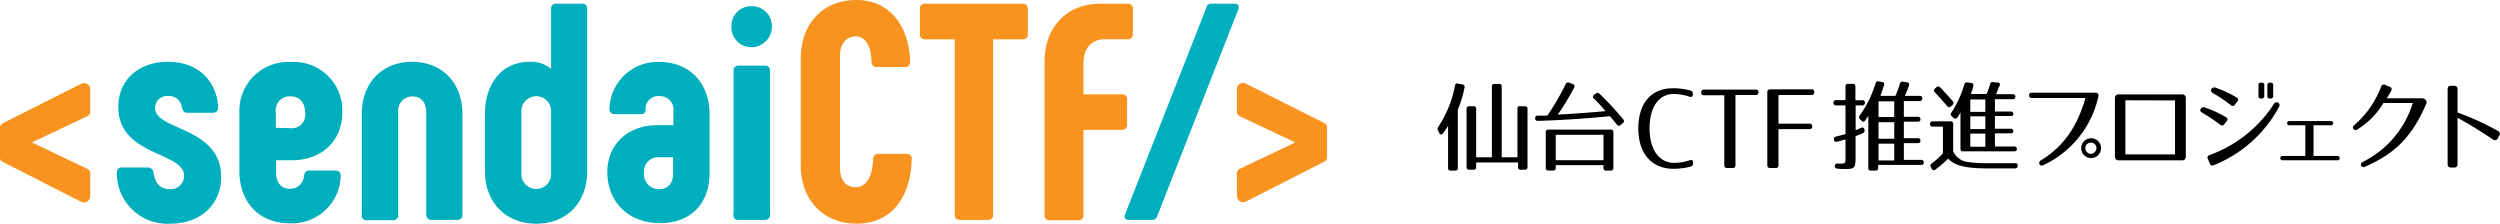 <svg xmlns="http://www.w3.org/2000/svg" viewBox="0 0 317.87 28.44"><defs><style>.a{fill:#f7931e;}.b{fill:#00afbe;}</style></defs><title>logo-sec</title><path d="M186.21,11.13a14.83,14.83,0,0,1-.85,2.82v7.4a.3.3,0,0,1-.34.34h-.56a.3.3,0,0,1-.34-.34V16a10.35,10.35,0,0,1-.64.94c-.16.22-.36.2-.47,0l-.15-.32a.42.42,0,0,1,0-.47A14.47,14.47,0,0,0,185,10.9c0-.22.18-.33.4-.27l.53.11A.3.3,0,0,1,186.21,11.13Zm7.14,2.38h.53a.3.3,0,0,1,.34.34v7.39a.3.3,0,0,1-.34.34h-.53a.3.3,0,0,1-.33-.34v-.58h-5.33v.58a.3.3,0,0,1-.34.34h-.54a.31.31,0,0,1-.34-.34V13.85a.31.31,0,0,1,.34-.34h.54a.3.3,0,0,1,.34.34V20h2V11a.29.29,0,0,1,.33-.33h.58c.23,0,.34.11.34.33v9h2V13.85A.3.3,0,0,1,193.35,13.51Z"/><path d="M200.17,11.09a31.25,31.25,0,0,1-2.1,3.48q2.9-.15,6.07-.44c-.55-.63-1-1.16-1.47-1.58a.29.29,0,0,1,0-.48l.22-.16a.33.33,0,0,1,.48,0,38.8,38.8,0,0,1,3,3.24.31.31,0,0,1,0,.48l-.29.24a.3.3,0,0,1-.48,0c-.32-.41-.62-.78-.9-1.1-3.19.32-6.25.51-9.16.6-.21,0-.35-.1-.35-.31v0c0-.22.1-.36.33-.36.5,0,.92,0,1.22,0a32,32,0,0,0,2.33-4,.34.34,0,0,1,.46-.18l.49.18A.29.29,0,0,1,200.17,11.09Zm4.64,10.6h-.59a.3.3,0,0,1-.34-.34V21h-6.07v.34a.3.3,0,0,1-.34.34h-.59a.3.3,0,0,1-.34-.34V16.82a.3.3,0,0,1,.34-.34h7.93c.22,0,.33.11.33.34v4.53C205.14,21.58,205,21.69,204.81,21.69Zm-.93-4.55h-6.07v3.23h6.07Z"/><path d="M215,21.17a8.46,8.46,0,0,1-2.23.29c-2.75,0-4.46-1.93-4.46-5.12s1.6-5.12,4.42-5.12a8.56,8.56,0,0,1,2.21.29.39.39,0,0,1,.3.41V12c0,.28-.17.38-.42.3a6.1,6.1,0,0,0-2-.35c-1.85,0-3.08,1.58-3.08,4.38s1.31,4.38,3.12,4.38a6.39,6.39,0,0,0,2-.34c.25-.09.41,0,.41.29v.08A.39.39,0,0,1,215,21.17Z"/><path d="M223.59,11.72v0a.32.32,0,0,1-.36.36h-2.57V21a.32.32,0,0,1-.36.36h-.7a.32.32,0,0,1-.36-.36V12.11h-2.57a.33.33,0,0,1-.37-.36v0a.33.33,0,0,1,.37-.36h6.56A.32.32,0,0,1,223.59,11.72Z"/><path d="M230.68,11.72v0a.32.32,0,0,1-.36.36h-4.19v3.64h3.93a.33.33,0,0,1,.36.37c0,.22-.13.33-.36.33h-3.93V21a.32.32,0,0,1-.36.36h-.7a.32.32,0,0,1-.36-.36V11.72a.33.33,0,0,1,.36-.36h5.25A.32.32,0,0,1,230.68,11.72Z"/><path d="M237.12,13.07c0,.22-.11.33-.34.33h-.84v3.14a7.23,7.23,0,0,0,.69-.29c.23-.1.38,0,.43.2v.06a.34.34,0,0,1-.21.43c-.22.1-.54.23-.92.37V20c0,1.33-.1,1.49-1.31,1.49-.28,0-.62,0-1-.05a.32.32,0,0,1-.33-.34c0-.21.12-.31.37-.3l.57,0c.51,0,.42-.43.42-.8V17.72c-.35.11-.74.21-1.08.3a.29.29,0,0,1-.39-.27v0a.33.33,0,0,1,.28-.39c.38-.09.77-.19,1.19-.33V13.4h-1.14a.34.34,0,1,1,0-.67h1.14V11a.3.3,0,0,1,.34-.34h.58a.3.3,0,0,1,.34.34v1.75h.84A.3.3,0,0,1,237.12,13.07Zm2.41-2.19c-.12.39-.26.82-.44,1.31H241a14.56,14.56,0,0,0,.57-1.55.32.32,0,0,1,.41-.25l.47.07c.24,0,.33.18.27.4a11.05,11.05,0,0,1-.52,1.33h1.87a.3.3,0,0,1,.34.34.3.3,0,0,1-.34.32h-2v2h1.77a.3.3,0,0,1,.34.34c0,.18-.11.28-.34.28h-1.77v2.1h1.77a.3.3,0,0,1,.34.34c0,.18-.11.29-.34.29h-1.77v2.13h2.19a.3.3,0,0,1,.34.34c0,.2-.12.3-.34.3h-5.45v.38a.31.31,0,0,1-.34.34h-.58a.3.3,0,0,1-.34-.34V14.71a5.4,5.4,0,0,1-.4.62.28.28,0,0,1-.48,0l-.2-.19a.33.33,0,0,1,0-.47,13.93,13.93,0,0,0,2-4.07.32.32,0,0,1,.41-.25l.43.08A.29.29,0,0,1,239.53,10.88Zm1.32,2h-2v2h2Zm0,2.66h-2v2.1h2Zm0,2.73h-2v2.13h2Z"/><path d="M250.32,20.61a16.61,16.61,0,0,0,2.42.14h3.48a.29.29,0,0,1,.33.35.31.31,0,0,1-.35.31h-3.49c-2.82,0-4.24-.36-5-1.25a12,12,0,0,1-1.62,1.39.29.29,0,0,1-.48-.1l-.1-.2a.34.34,0,0,1,.1-.47,9.7,9.7,0,0,0,1.43-1.28V16.1h-1.31c-.22,0-.33-.11-.33-.34a.3.3,0,0,1,.33-.33H248a.3.3,0,0,1,.34.34v3.46A2.33,2.33,0,0,0,250.32,20.61Zm-3.65-9.52c.61.65,1.15,1.23,1.6,1.76a.31.31,0,0,1,0,.48l-.2.17a.3.3,0,0,1-.48,0c-.64-.75-1.17-1.32-1.57-1.76a.31.31,0,0,1,0-.48l.18-.16A.32.32,0,0,1,246.67,11.09Zm7.51-.11a10.63,10.63,0,0,1-.39,1h2.12a.3.3,0,0,1,.34.34c0,.19-.12.29-.34.29h-2.26v1.57h2a.3.3,0,0,1,.34.34c0,.15-.11.23-.34.23h-2v1.62h2a.3.3,0,0,1,.34.34c0,.15-.11.24-.34.24h-2v1.67h2.45a.31.31,0,0,1,.34.34c0,.18-.12.28-.34.28h-6.5a.3.3,0,0,1-.33-.34v-4.6a5.47,5.47,0,0,1-.38.62.3.3,0,0,1-.48.07l-.24-.2a.3.3,0,0,1-.06-.46,13.49,13.49,0,0,0,1.65-3.59.32.32,0,0,1,.4-.26l.47.07c.23,0,.32.17.27.4-.11.46-.22.79-.3,1h2a13,13,0,0,0,.44-1.26.32.32,0,0,1,.4-.25l.46.06A.29.29,0,0,1,254.18,11Zm-1.75,1.67h-1.91v1.57h1.91Zm0,2.14h-1.91v1.62h1.91Zm0,2.2h-1.91v1.67h1.91Z"/><path d="M266.79,12.33a12.59,12.59,0,0,1-7,8.67c-.23.11-.4.05-.48-.14s0-.35.19-.48c3-1.82,4.65-4.42,5.66-7.92h-6.79a.33.33,0,0,1-.38-.34c0-.21.12-.34.37-.34h8A.39.39,0,0,1,266.79,12.33Zm.35,6.51a1.26,1.26,0,1,1-1.25-1.26A1.25,1.25,0,0,1,267.14,18.84Zm-2,0a.75.75,0,0,0,.71.73.76.76,0,0,0,.71-.73.71.71,0,1,0-1.42,0Z"/><path d="M269.42,12h8a.45.45,0,0,1,.5.5v7.39a.45.45,0,0,1-.5.5h-8a.46.46,0,0,1-.51-.5V12.52A.45.45,0,0,1,269.42,12Zm.82.75v6.88h6.31V12.77Z"/><path d="M282.31,15.87a23.22,23.22,0,0,0-2.37-1.58c-.43-.25,0-.76.35-.64A14.23,14.23,0,0,1,283,14.88a.32.32,0,0,1,.12.53l-.32.4A.32.32,0,0,1,282.31,15.87Zm-1.38,3.85a16.44,16.44,0,0,0,8.23-6.55.37.37,0,0,1,.64.37A16.27,16.27,0,0,1,281.48,21a.34.34,0,0,1-.5-.2l-.26-.59A.33.33,0,0,1,280.93,19.72Zm2.7-6.36a19,19,0,0,0-2.31-1.55c-.45-.27-.05-.81.37-.67a14.71,14.71,0,0,1,2.67,1.24.32.32,0,0,1,.11.53l-.31.39A.32.32,0,0,1,283.63,13.36Zm3.93-.83h-.07c-.23,0-.33-.1-.33-.31V10.83c0-.22.1-.32.33-.32h.07c.22,0,.34.1.34.32v1.39C287.9,12.43,287.78,12.53,287.56,12.53Zm1.15,0h-.08c-.21,0-.34-.1-.34-.31V10.83c0-.22.13-.32.34-.32h.08a.28.28,0,0,1,.32.32v1.39C289,12.43,288.93,12.53,288.71,12.53Z"/><path d="M290.27,19.83h2.85v-3.9h-2.05a.27.27,0,1,1,0-.54h5.32a.27.27,0,1,1,0,.54h-2.23v3.9h3a.28.28,0,1,1,0,.55h-6.9A.28.28,0,1,1,290.27,19.83Z"/><path d="M308.49,13.21c-1.71,3.91-3.67,6.21-7.82,8a.33.33,0,1,1-.31-.59,12.43,12.43,0,0,0,6.42-7.52h-3.73a10,10,0,0,1-3.33,3.37c-.43.25-.74-.25-.41-.53A12.17,12.17,0,0,0,302.76,11a.34.34,0,0,1,.49-.21l.6.25a.33.33,0,0,1,.19.5c-.18.33-.33.59-.57.95h4.41C308.31,12.48,308.66,12.81,308.49,13.21Z"/><path d="M317,17.75c-1.69-1.13-3.26-2.1-4.53-2.77v5.93a.38.38,0,0,1-.39.39h-.48a.37.37,0,0,1-.39-.39V11.3a.38.38,0,0,1,.39-.39h.48a.38.38,0,0,1,.39.39v3a34.57,34.57,0,0,1,5.17,2.37.39.39,0,0,1,.16.53l-.23.44A.4.4,0,0,1,317,17.75Z"/><path class="a" d="M11.12,14.77,4.05,18.11l7.1,3.38a.67.67,0,0,1,.32.58v2.79a.81.81,0,0,1-1.18.79L.35,20.58A.56.56,0,0,1,0,20V16.22a.61.61,0,0,1,.35-.55l9.94-5a.79.79,0,0,1,1.18.74v2.83A.62.62,0,0,1,11.12,14.77Z"/><path class="b" d="M14.85,22.11c0-.39.07-.82.66-.82h3.26a.73.73,0,0,1,.75.63c.16,1.21.71,2.12,2,2.12a1.69,1.69,0,0,0,1.89-1.69c0-3.07-8.37-2.48-8.37-8.76,0-3.46,2.63-5.73,6.29-5.73,4.55,0,6.32,3.22,6.4,5.77,0,.31-.08.71-.67.71H23.84c-.43,0-.63-.28-.71-.67a1.62,1.62,0,0,0-1.73-1.46,1.52,1.52,0,0,0-1.68,1.5c0,2.94,8.4,2.35,8.4,8.8,0,3.45-2.59,5.93-6.44,5.93A6.44,6.44,0,0,1,14.85,22.11Z"/><path class="b" d="M30.44,21.76V14.34A6.19,6.19,0,0,1,37,7.89a6.14,6.14,0,0,1,6.52,6.41c0,3.61-2.59,6.08-6.44,6.08H35.11V22c0,1.22.63,2,1.77,2a1.74,1.74,0,0,0,1.77-1.65c.08-.47.31-.67.7-.67h3.3c.44,0,.67.24.67.71a6.19,6.19,0,0,1-6.48,6C33,28.4,30.44,25.77,30.44,21.76ZM37,16.3a1.69,1.69,0,0,0,1.8-1.89c0-1.41-.7-2.16-1.88-2.16a1.77,1.77,0,0,0-1.85,2v2Z"/><path class="b" d="M46,27.26V14.49c0-3.92,2.55-6.63,6.4-6.63s6.4,2.71,6.4,6.63V27.26c0,.47-.23.7-.66.7H54.91a.64.64,0,0,1-.71-.7v-13c0-1.22-.67-2-1.77-2a1.8,1.8,0,0,0-1.8,2v13A.61.61,0,0,1,50,28H46.7A.61.61,0,0,1,46,27.26Z"/><path class="b" d="M74.66,1.14V21.76c0,4-2.59,6.68-6.48,6.68s-6.52-2.71-6.52-6.68V14.49c0-3.92,2.2-6.63,5.7-6.63a3.89,3.89,0,0,1,2.71.9V1.14a.6.6,0,0,1,.66-.67H74A.6.6,0,0,1,74.66,1.14ZM70.07,14.26a1.89,1.89,0,1,0-3.77,0V22a1.89,1.89,0,1,0,3.77,0Z"/><path class="b" d="M77.22,21.84c0-3.46,2.59-5.93,6.4-5.93h2V14.22a1.73,1.73,0,0,0-1.77-2A1.61,1.61,0,0,0,82.09,14c0,.4-.28.51-.71.51H78.16a.63.63,0,0,1-.67-.7,6.12,6.12,0,0,1,6.36-5.93c3.85,0,6.37,2.71,6.37,6.63V22c0,3.81-2.32,6.37-6.29,6.37S77.22,25.73,77.22,21.84Zm8.36.23V20H83.89a1.79,1.79,0,0,0-2,1.89,1.9,1.9,0,0,0,2,2.16C85,24,85.58,23.25,85.58,22.07Z"/><path class="b" d="M93,3.38A2.49,2.49,0,0,1,95.56.79a2.54,2.54,0,0,1,2.59,2.59A2.62,2.62,0,0,1,95.56,6,2.52,2.52,0,0,1,93,3.38Zm.27,23.88V9c0-.43.24-.66.71-.66h3.22c.47,0,.7.23.7.66V27.26a.62.62,0,0,1-.7.7H94A.62.62,0,0,1,93.24,27.26Z"/><path class="a" d="M101.82,21.05V7.38C101.82,3,104.65,0,108.89,0c4,0,6.68,3,6.83,7.82,0,.47-.23.7-.66.7h-3.58a.62.62,0,0,1-.67-.66c-.07-2.2-.86-3.23-2-3.23s-2,.91-2,2.4V21.41c0,1.49.75,2.39,2,2.39s2.12-1.22,2.2-3.57a.65.65,0,0,1,.67-.67h3.57a.61.61,0,0,1,.67.75c-.16,5.06-2.79,8.13-7,8.13S101.82,25.45,101.82,21.05Z"/><path class="a" d="M130.69,1.14V4.32A.62.62,0,0,1,130,5h-3.73V27.26a.61.61,0,0,1-.67.7h-3.53c-.44,0-.67-.23-.67-.7V5h-3.77a.61.61,0,0,1-.67-.67V1.14a.61.61,0,0,1,.67-.67H130A.62.62,0,0,1,130.69,1.14Z"/><path class="a" d="M132.81,27.26V7.86c0-4.4,2.83-7.39,7.07-7.39h3.49a.6.6,0,0,1,.67.67V4.32a.6.6,0,0,1-.67.67h-2.9c-1.69,0-2.71,1.18-2.71,3v4h4.87a.61.61,0,0,1,.67.67v3.14a.62.62,0,0,1-.67.71h-4.87v10.8a.61.61,0,0,1-.67.7h-3.57A.62.62,0,0,1,132.81,27.26Z"/><path class="b" d="M154,.47H157c.43,0,.59.28.47.67L147.12,27.53a.63.63,0,0,1-.67.43h-2.94c-.44,0-.59-.27-.48-.66L153.4.94A.57.57,0,0,1,154,.47Z"/><path class="a" d="M168.73,16.22V20a.55.55,0,0,1-.35.55l-9.94,5.07a.81.81,0,0,1-1.17-.79V22.07a.66.66,0,0,1,.31-.58l7.11-3.38-7.07-3.34a.6.6,0,0,1-.35-.55V11.39a.78.78,0,0,1,1.17-.74l9.94,5A.59.59,0,0,1,168.73,16.22Z"/></svg>